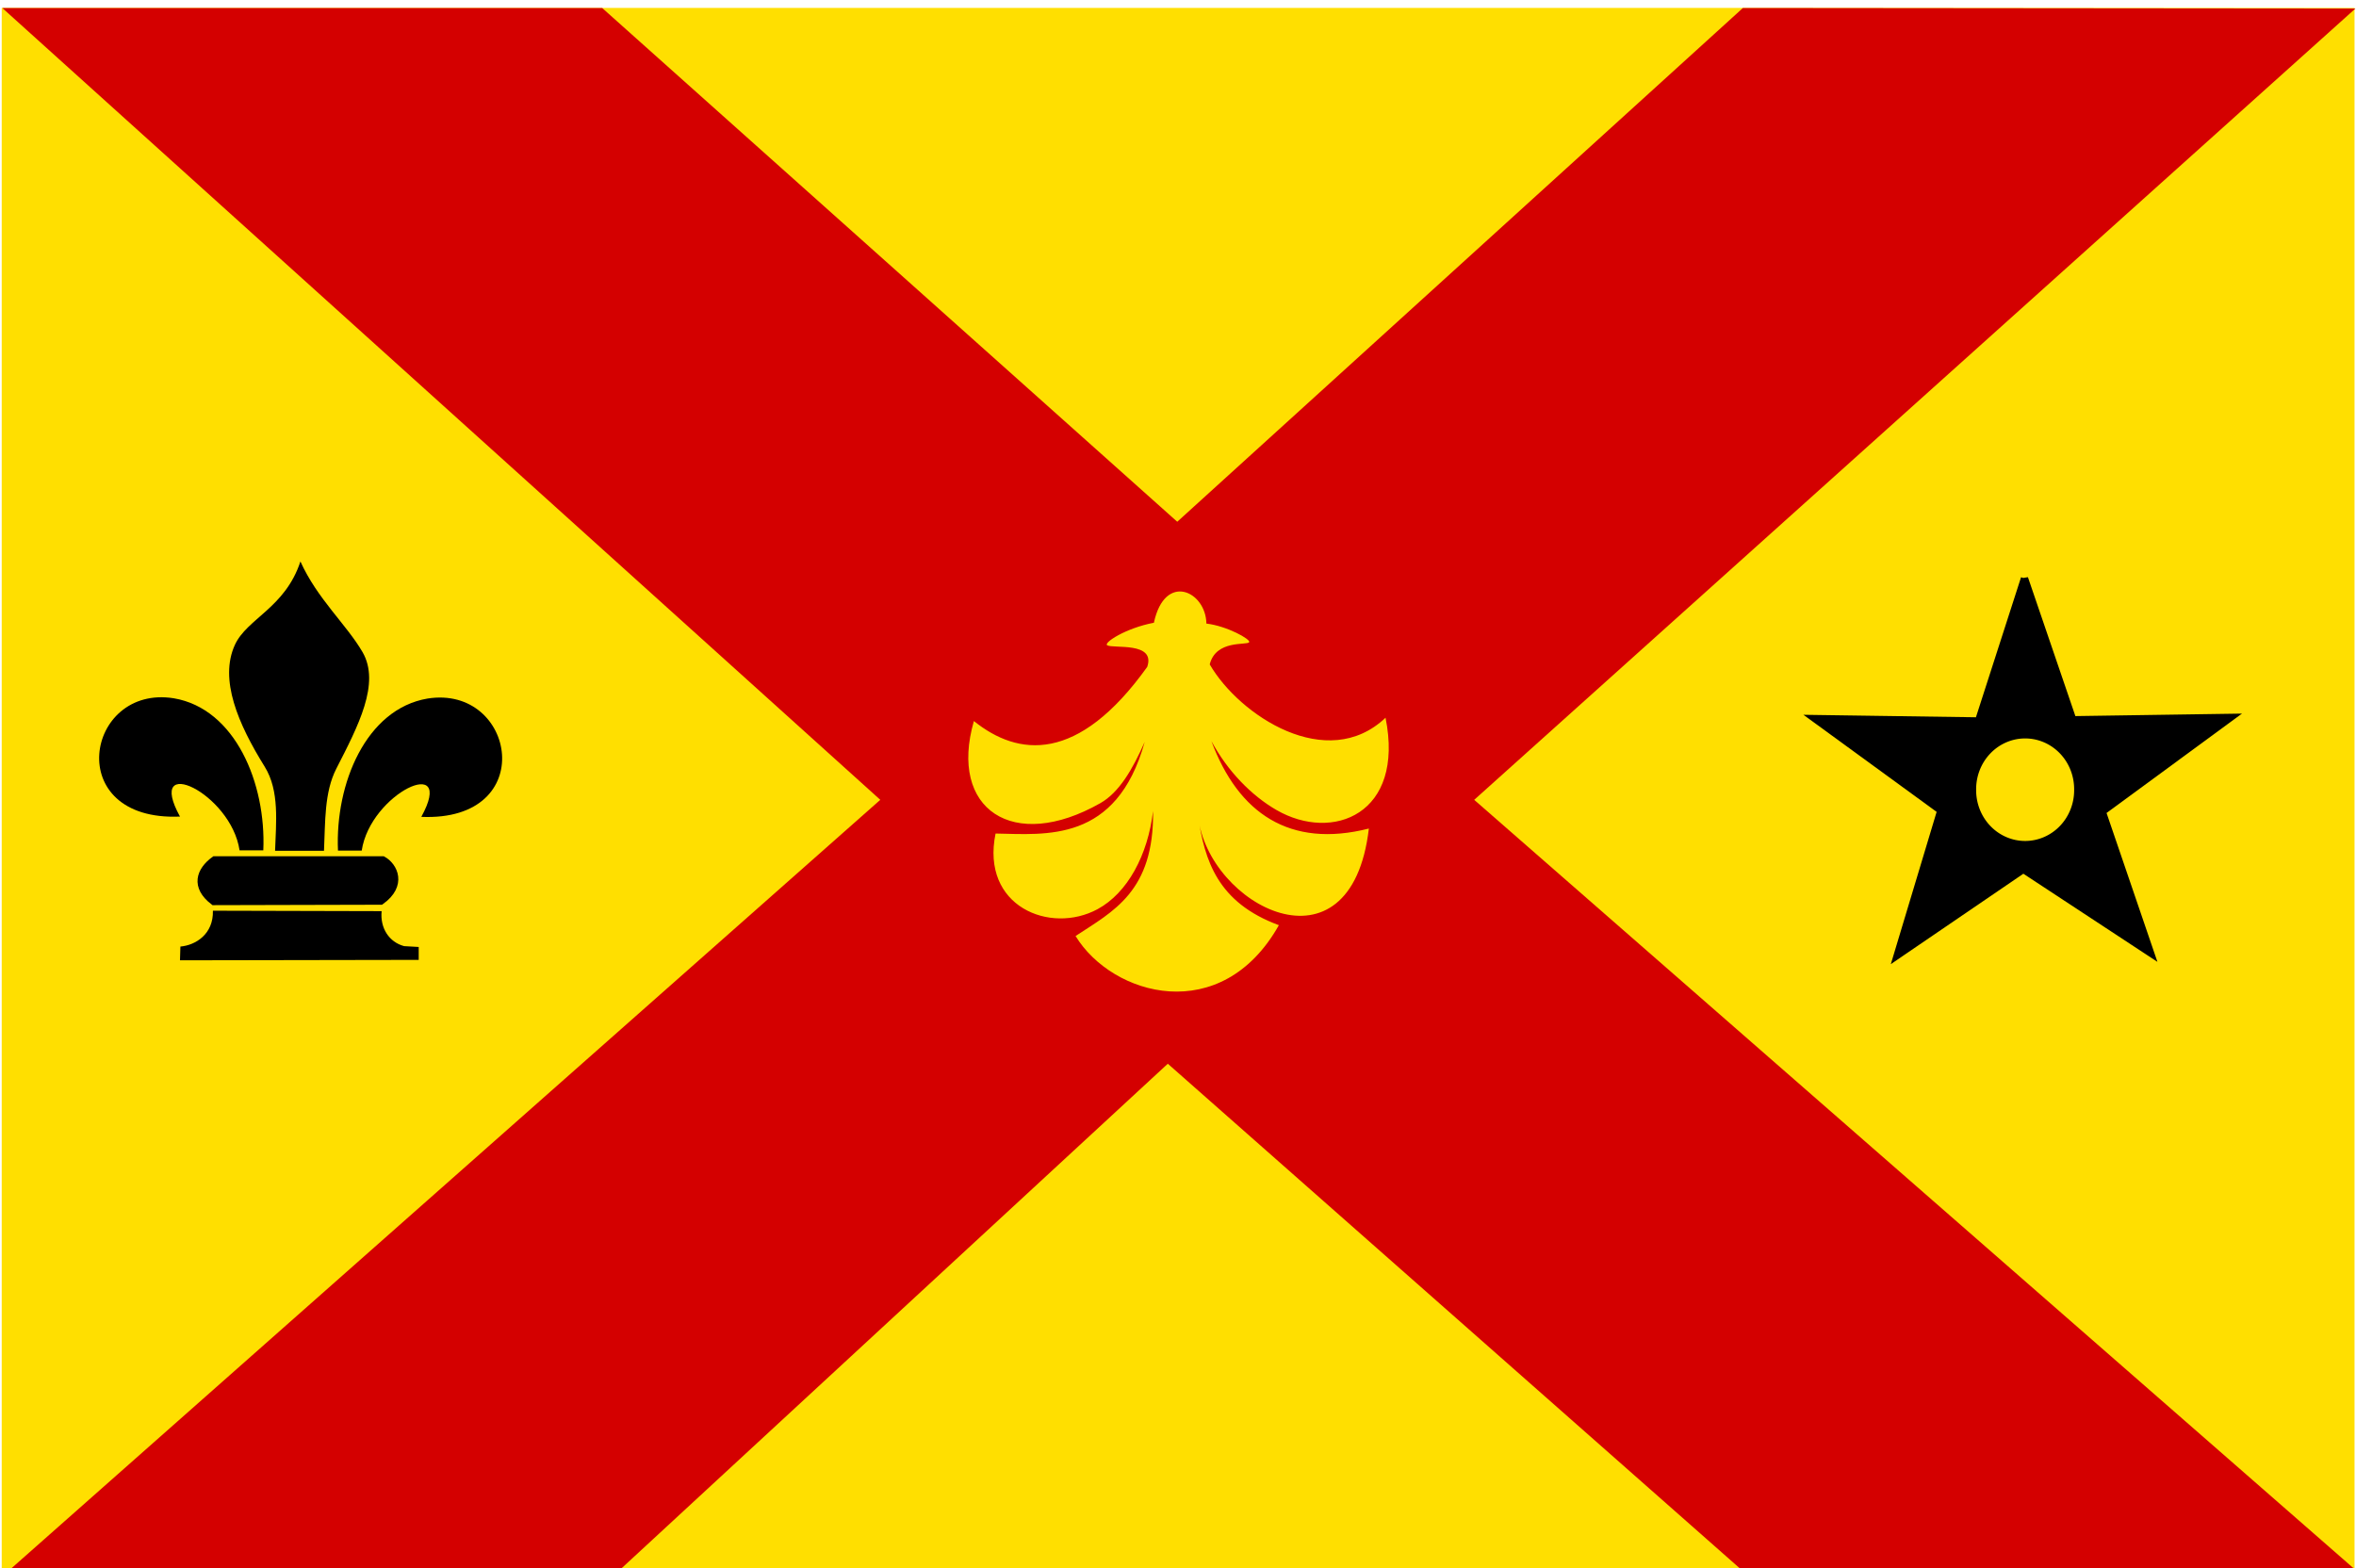 <?xml version="1.0" encoding="UTF-8"?>
<svg version="1.1" viewBox="0 0 326 217" xmlns="http://www.w3.org/2000/svg" xmlns:cc="http://creativecommons.org/ns#" xmlns:dc="http://purl.org/dc/elements/1.1/" xmlns:rdf="http://www.w3.org/1999/02/22-rdf-syntax-ns#">
<path d="m0.237 1.096v215.99h325.56v-215.99h-325.56z" fill="#ffdf00" stroke-opacity="0"/>
<path d="m0.326 1.113 121.48 109.57-121.48 107.45 84.3 0.163 76.963-71.093 80.491 71.014 83.986-0.843-122.08-106.69 121.93-109.5-84.753-0.076-78.267 71.093-79.572-71.093h-82.996z" fill="#d40000" stroke-opacity="0"/>
<path d="m29.677 118.98c-2.052 1.498-2.831 3.705-0.109 5.792l23.139-0.058c3.139-2.243 1.84-4.874 0.272-5.734h-23.302z" stroke="#000" stroke-width=".973px"/>
<path d="m29.459 126.03c0.089 3.229-2.373 4.769-4.497 4.958l-0.058 1.902 33.033-0.058v-1.787l-2.018-0.115c-2.069-0.551-3.345-2.482-3.113-4.843l-22.598-0.058-0.749 5e-5z" stroke-opacity="0"/>
<path d="m33.148 117.67c-1.186-7.95-13.104-13.516-8.244-4.67-16.409 0.698-13.078-18.313-0.865-16.372 8.517 1.442 12.801 11.783 12.395 21.042h-3.286z" stroke-opacity="0"/>
<path d="m50.052 117.71c1.186-7.95 13.104-13.516 8.244-4.67 16.409 0.698 13.078-18.313 0.865-16.372-8.517 1.442-12.801 11.783-12.395 21.042h3.286z" stroke-opacity="0"/>
<path d="m38.063 117.73c0.122-3.858 0.647-8.279-1.435-11.63-3.688-5.934-6.312-12.062-4.133-16.847 1.669-3.664 6.959-5.115 9.074-11.554 2.344 5.196 6.378 8.723 8.592 12.536 2.516 4.332-0.621 10.267-3.628 16.142-1.667 3.257-1.519 7.344-1.702 11.353h-6.767z" stroke-opacity="0"/>
<path d="m280.13 80.033-6.359 19.73-22.665-0.326 17.447 12.718-6.033 20.056 17.447-11.903 17.61 11.577-6.685-19.567 17.773-13.045-21.85 0.326-6.685-19.567z" stroke="#000" stroke-width="1px"/>
<path transform="matrix(.763 0 0 .861 -171.96 26.334)" d="m601.52 96.338a8.887 8.153 0 1 1 -17.773 0 8.887 8.153 0 1 1 17.773 0z" fill="#ffdf00" stroke-opacity="0"/>
<path d="m158.74 92.289c-9.592 13.404-17.867 12.407-23.982 7.494-3.524 12.202 5.42 18.229 17.501 11.358 2.593-1.475 4.456-4.663 6.135-8.476-3.908 14.024-13.692 12.799-20.638 12.683-2.072 10.104 7.566 14.002 14.107 10.469 4.16-2.247 6.97-7.504 7.685-13.582 0.156 11.152-5.529 13.87-10.723 17.295 5.087 8.332 20.198 12.595 28.133-1.499-8.49-3.13-10.271-8.943-11.184-15.104 1.332 12.345 21.148 22.832 23.636 1.73-10.958 2.779-18.084-2.12-21.791-12.106 2.25 4.187 5.567 7.557 9.009 9.543 7.771 4.484 17.772 0.572 15.089-12.772-8.077 7.668-20.212-0.284-24.328-7.379 0.861-3.451 5.139-2.616 5.455-3.069 0.27-0.387-3.078-2.253-5.916-2.581-0.078-4.491-5.749-7.154-7.264-0.115-3.877 0.73-7.02 2.782-6.461 3.116 0.831 0.497 6.742-0.533 5.538 2.995z" fill="#ffdf00" stroke-opacity="0"/>
</svg>
